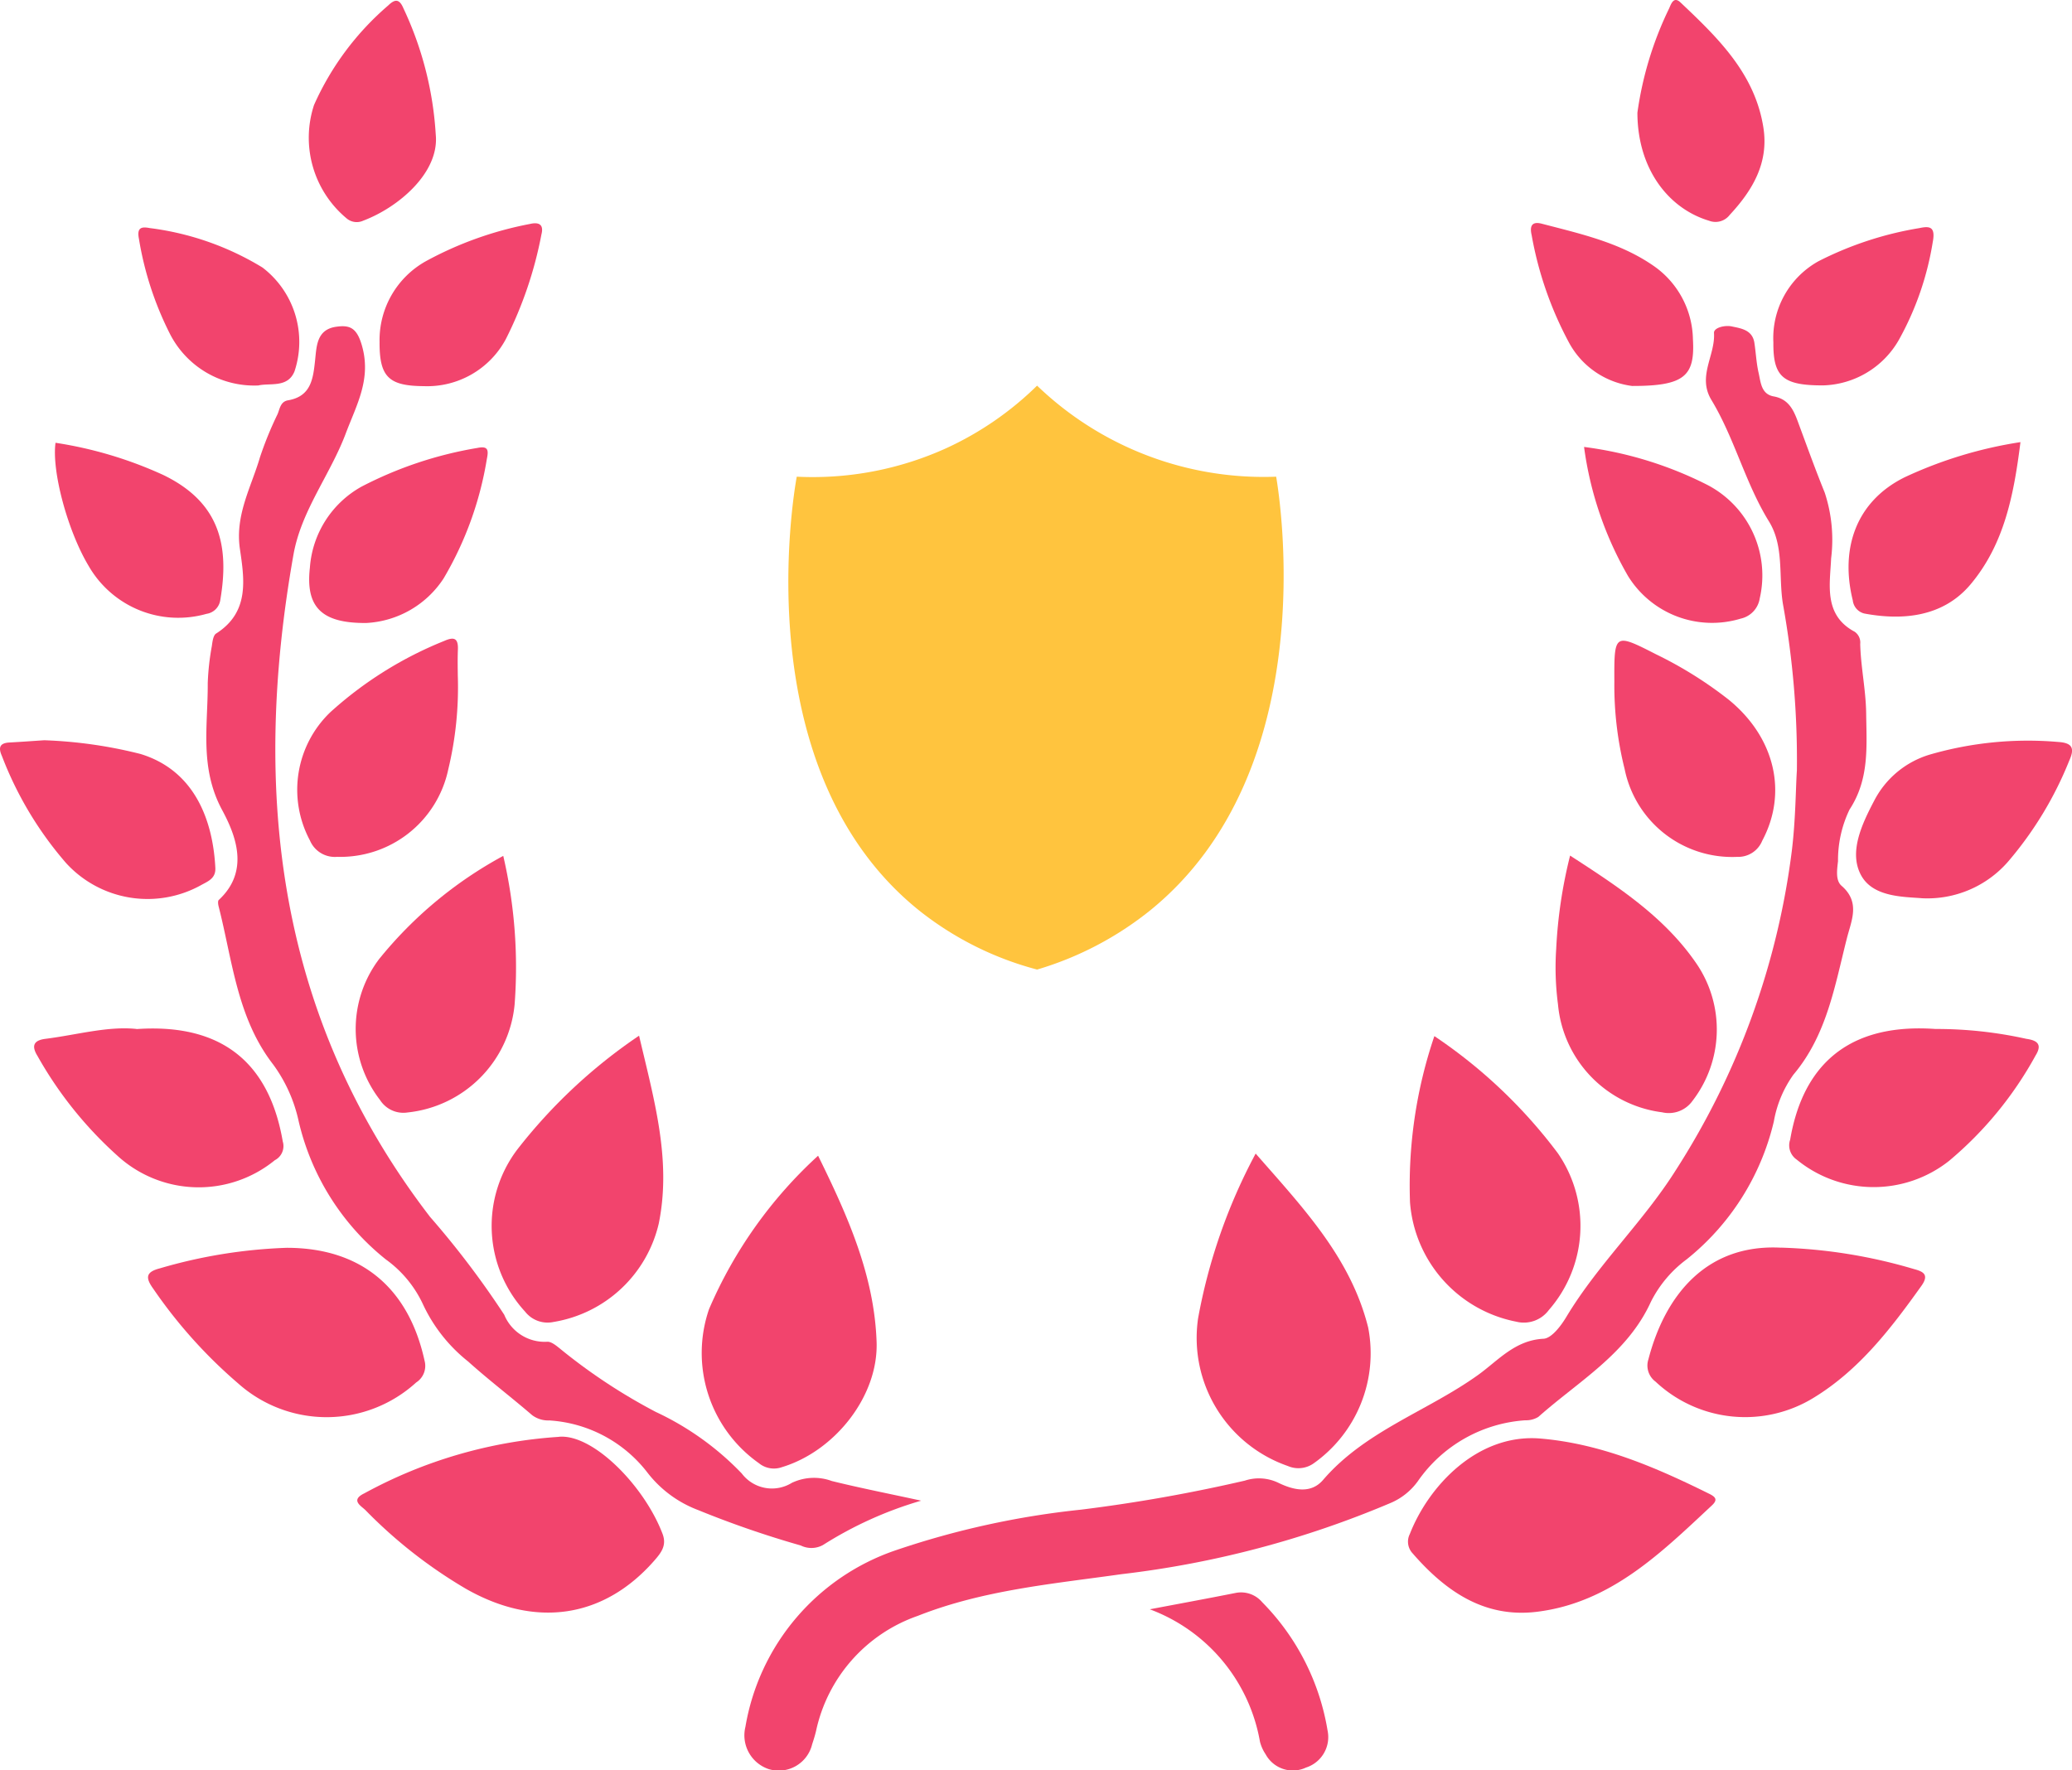 <svg xmlns="http://www.w3.org/2000/svg" xmlns:xlink="http://www.w3.org/1999/xlink" width="126" height="107.677" viewBox="0 0 126 107.677">
  <defs>
    <clipPath id="clip-path">
      <rect id="Rettangolo_500" data-name="Rettangolo 500" width="126" height="107.677" fill="#f2446d"/>
    </clipPath>
  </defs>
  <g id="Raggruppa_268" data-name="Raggruppa 268" clip-path="url(#clip-path)">
    <path id="Tracciato_67" data-name="Tracciato 67" d="M183.593,79.377a53.356,53.356,0,0,0-.837-10.026c-.3-1.693.087-3.554-.863-5.093-1.445-2.343-2.088-5.05-3.5-7.388-.868-1.439.246-2.705.158-4.069-.022-.329.668-.492,1.087-.4.583.123,1.251.216,1.37,1,.092.6.119,1.223.255,1.817.131.573.153,1.3.917,1.438.882.157,1.194.786,1.461,1.507.539,1.453,1.062,2.912,1.645,4.348a9.171,9.171,0,0,1,.388,4c-.065,1.561-.48,3.442,1.434,4.459a.8.8,0,0,1,.335.744c.036,1.414.344,2.8.362,4.222.026,2.027.2,4-1.012,5.85a7.1,7.1,0,0,0-.7,3.137c-.057.515-.163,1.172.217,1.5,1.152,1,.6,2.1.325,3.183-.738,2.9-1.219,5.89-3.252,8.3a6.938,6.938,0,0,0-1.191,2.844,15.209,15.209,0,0,1-5.305,8.393,7.277,7.277,0,0,0-2.173,2.581c-1.441,3.166-4.4,4.826-6.843,7a1.433,1.433,0,0,1-.792.206,8.651,8.651,0,0,0-6.533,3.7,3.935,3.935,0,0,1-1.609,1.307,59.569,59.569,0,0,1-16.417,4.353c-4.176.592-8.407.962-12.388,2.536a9.526,9.526,0,0,0-6.185,7c-.064.274-.15.544-.238.812a2.088,2.088,0,0,1-2.636,1.509,2.165,2.165,0,0,1-1.422-2.571,13.762,13.762,0,0,1,9.174-10.751,51.577,51.577,0,0,1,11.235-2.459,96.8,96.8,0,0,0,9.963-1.766,2.729,2.729,0,0,1,2.018.123c.922.451,1.986.708,2.738-.165,2.567-2.986,6.331-4.171,9.414-6.376,1.219-.872,2.244-2.122,3.989-2.211.492-.025,1.064-.784,1.392-1.33,1.923-3.205,4.678-5.78,6.664-8.938a46.679,46.679,0,0,0,7.049-19.432c.234-1.93.234-3.854.307-4.883" transform="translate(-74.322 -32.546)" fill="#f2446d"/>
    <path id="Tracciato_68" data-name="Tracciato 68" d="M76.629,123.84a23.277,23.277,0,0,0-5.975,2.7,1.463,1.463,0,0,1-1.35.025,59.968,59.968,0,0,1-6.249-2.158,7.02,7.02,0,0,1-3.1-2.311,8.169,8.169,0,0,0-5.94-3.136,1.632,1.632,0,0,1-1.041-.319c-1.284-1.106-2.638-2.134-3.9-3.27a9.622,9.622,0,0,1-2.758-3.511,6.982,6.982,0,0,0-2.239-2.691,15.149,15.149,0,0,1-5.3-8.393,9.085,9.085,0,0,0-1.549-3.459c-2.2-2.832-2.478-6.323-3.321-9.62-.032-.126-.059-.331.01-.394,1.888-1.749,1.037-3.924.2-5.475-1.383-2.575-.857-5.125-.872-7.714a15.46,15.46,0,0,1,.248-2.245c.038-.27.081-.655.261-.769C35.8,69.8,35.47,67.8,35.2,65.947c-.3-2.06.689-3.75,1.222-5.572a21.582,21.582,0,0,1,1.065-2.611c.143-.324.17-.769.642-.85,1.394-.237,1.523-1.3,1.643-2.42.093-.867.092-1.884,1.282-2.053.793-.112,1.232.033,1.545,1.07.63,2.084-.3,3.656-.971,5.445-.945,2.5-2.694,4.665-3.168,7.335-2.574,14.521-.982,28.2,8.3,40.284a54.2,54.2,0,0,1,4.516,5.959,2.659,2.659,0,0,0,2.6,1.641c.265-.025.591.26.841.461a34.535,34.535,0,0,0,5.776,3.808,17.463,17.463,0,0,1,5.224,3.74,2.3,2.3,0,0,0,3.046.573,3.139,3.139,0,0,1,2.432-.112c1.719.424,3.458.766,5.432,1.195" transform="translate(-20.612 -32.567)" fill="#f2446d"/>
    <path id="Tracciato_69" data-name="Tracciato 69" d="M119.778,185.671c1.782,3.62,3.419,7.259,3.558,11.331.112,3.3-2.548,6.639-5.749,7.608a1.446,1.446,0,0,1-1.413-.242,8.2,8.2,0,0,1-3.029-9.362,27.079,27.079,0,0,1,6.634-9.336" transform="translate(-70.029 -115.378)" fill="#f2446d"/>
    <path id="Tracciato_70" data-name="Tracciato 70" d="M195.807,185.333c2.888,3.3,5.782,6.343,6.839,10.575a8.2,8.2,0,0,1-3.319,8.267,1.606,1.606,0,0,1-1.567.157,8.246,8.246,0,0,1-5.457-8.976,34.072,34.072,0,0,1,3.5-10.023" transform="translate(-119.447 -115.168)" fill="#f2446d"/>
    <path id="Tracciato_71" data-name="Tracciato 71" d="M69.644,230.814c2.078-.2,5.205,2.983,6.313,5.9.27.708-.083,1.151-.5,1.629-3.064,3.5-7.223,4.135-11.468,1.708a29.164,29.164,0,0,1-6.1-4.779c-.255-.254-.933-.6-.069-1.018a28.513,28.513,0,0,1,11.82-3.436" transform="translate(-35.668 -143.425)" fill="#f2446d"/>
    <path id="Tracciato_72" data-name="Tracciato 72" d="M234.151,231.066c3.714.3,7.055,1.743,10.341,3.37.405.2.508.373.151.705-3.1,2.894-6.155,5.919-10.642,6.468-3.2.392-5.564-1.261-7.564-3.565a1.034,1.034,0,0,1-.158-1.171c1.14-2.914,4.091-6.083,7.872-5.807" transform="translate(-140.544 -143.577)" fill="#f2446d"/>
    <path id="Tracciato_73" data-name="Tracciato 73" d="M227.892,166.455a30.787,30.787,0,0,1,7.509,7.123,7.781,7.781,0,0,1-.548,9.537,1.891,1.891,0,0,1-1.98.709,8.016,8.016,0,0,1-6.462-7.257,28.232,28.232,0,0,1,1.481-10.112" transform="translate(-140.667 -103.437)" fill="#f2446d"/>
    <path id="Tracciato_74" data-name="Tracciato 74" d="M87.928,166.381c.914,3.9,1.981,7.562,1.2,11.419a7.879,7.879,0,0,1-6.4,5.995A1.735,1.735,0,0,1,81,183.169a7.7,7.7,0,0,1-.477-9.863,32.209,32.209,0,0,1,7.408-6.925" transform="translate(-49.066 -103.391)" fill="#f2446d"/>
    <path id="Tracciato_75" data-name="Tracciato 75" d="M272.746,200.417a31.6,31.6,0,0,1,8.073,1.3c.556.149.964.326.462,1.029-1.842,2.578-3.76,5.086-6.508,6.776a7.959,7.959,0,0,1-9.657-.954,1.218,1.218,0,0,1-.433-1.361c1.052-4.033,3.631-7.024,8.063-6.786" transform="translate(-164.441 -124.534)" fill="#f2446d"/>
    <path id="Tracciato_76" data-name="Tracciato 76" d="M32.248,200.467c4.469.012,7.374,2.413,8.348,6.866a1.2,1.2,0,0,1-.511,1.325,8.079,8.079,0,0,1-10.83.052,29.613,29.613,0,0,1-5.168-5.769c-.493-.684-.413-1.011.408-1.224a30.981,30.981,0,0,1,7.753-1.251" transform="translate(-14.778 -124.573)" fill="#f2446d"/>
    <path id="Tracciato_77" data-name="Tracciato 77" d="M250.738,137.457c2.933,1.9,5.766,3.743,7.711,6.61a7.112,7.112,0,0,1-.272,8.311,1.769,1.769,0,0,1-1.843.692A7.28,7.28,0,0,1,250,146.5a17.115,17.115,0,0,1-.108-3.378,28.95,28.95,0,0,1,.845-5.667" transform="translate(-155.258 -85.418)" fill="#f2446d"/>
    <path id="Tracciato_78" data-name="Tracciato 78" d="M66.1,137.5a29.912,29.912,0,0,1,.691,9.039,7.3,7.3,0,0,1-6.509,6.567,1.682,1.682,0,0,1-1.675-.758,7.052,7.052,0,0,1-.069-8.555A24.98,24.98,0,0,1,66.1,137.5" transform="translate(-35.497 -85.444)" fill="#f2446d"/>
    <path id="Tracciato_79" data-name="Tracciato 79" d="M296.288,165.255a25.2,25.2,0,0,1,5.557.6c.606.086,1,.3.564,1.005a22.354,22.354,0,0,1-5.258,6.411,7.386,7.386,0,0,1-9.279-.076,1.047,1.047,0,0,1-.392-1.205c.636-3.734,2.8-7.147,8.807-6.737" transform="translate(-178.619 -102.671)" fill="#f2446d"/>
    <path id="Tracciato_80" data-name="Tracciato 80" d="M11.7,165.262c5.782-.4,8.175,2.667,8.893,6.835a.965.965,0,0,1-.483,1.141,7.319,7.319,0,0,1-9.6-.3,23.793,23.793,0,0,1-4.835-6.046c-.415-.67-.158-.956.491-1.037,1.907-.24,3.783-.784,5.536-.6" transform="translate(-3.398 -102.672)" fill="#f2446d"/>
    <path id="Tracciato_81" data-name="Tracciato 81" d="M57.52,104.87a21.379,21.379,0,0,1-.582,5.7,6.707,6.707,0,0,1-6.757,5.312,1.642,1.642,0,0,1-1.655-1,6.534,6.534,0,0,1,1.24-7.795,23.148,23.148,0,0,1,6.917-4.332c.6-.267.87-.185.842.522-.026.66-.006,1.322-.006,1.59" transform="translate(-29.68 -63.768)" fill="#f2446d"/>
    <path id="Tracciato_82" data-name="Tracciato 82" d="M259.292,105.441c-.012-2.97-.008-2.977,2.545-1.674a24.361,24.361,0,0,1,4.42,2.766c2.806,2.295,3.583,5.656,2.028,8.567a1.573,1.573,0,0,1-1.518.983,6.671,6.671,0,0,1-6.85-5.343,20.96,20.96,0,0,1-.625-5.3" transform="translate(-161.122 -63.967)" fill="#f2446d"/>
    <path id="Tracciato_83" data-name="Tracciato 83" d="M302.139,128.6c-1.112-.093-2.969-.058-3.7-1.384-.773-1.4.036-3.113.782-4.535a5.613,5.613,0,0,1,3.392-2.82,21.444,21.444,0,0,1,7.814-.766c.839.055,1.012.37.661,1.139a22,22,0,0,1-3.71,6.129,6.5,6.5,0,0,1-5.238,2.237" transform="translate(-185.257 -73.967)" fill="#f2446d"/>
    <path id="Tracciato_84" data-name="Tracciato 84" d="M2.681,118.925a27.7,27.7,0,0,1,5.856.833c3.441,1.046,4.424,4.269,4.558,6.929.03.6-.377.789-.806,1.015a6.706,6.706,0,0,1-8.272-1.309,21.761,21.761,0,0,1-3.9-6.509c-.225-.5-.147-.789.455-.822.706-.038,1.411-.09,2.11-.136" transform="translate(0 -73.902)" fill="#f2446d"/>
    <path id="Tracciato_85" data-name="Tracciato 85" d="M53.14,82.553c-2.738.024-3.707-.974-3.436-3.369a6.139,6.139,0,0,1,3.136-4.922,23.679,23.679,0,0,1,7.052-2.356c.671-.137.68.148.57.689a20.861,20.861,0,0,1-2.625,7.245,5.983,5.983,0,0,1-4.7,2.713" transform="translate(-30.859 -44.662)" fill="#f2446d"/>
    <path id="Tracciato_86" data-name="Tracciato 86" d="M254.444,71.8a23,23,0,0,1,7.519,2.32,6.207,6.207,0,0,1,3.162,6.894,1.492,1.492,0,0,1-1.149,1.226,6.007,6.007,0,0,1-6.862-2.594,21.314,21.314,0,0,1-2.671-7.846" transform="translate(-158.115 -44.616)" fill="#f2446d"/>
    <path id="Tracciato_87" data-name="Tracciato 87" d="M8.86,71.137a24.607,24.607,0,0,1,6.548,1.956c3.474,1.678,4.029,4.341,3.469,7.621a.991.991,0,0,1-.837.827,6.284,6.284,0,0,1-7.163-2.908c-1.271-2.114-2.26-5.76-2.017-7.5" transform="translate(-5.483 -44.206)" fill="#f2446d"/>
    <path id="Tracciato_88" data-name="Tracciato 88" d="M307.372,71.03c-.406,3.238-.992,6.216-3.033,8.649-1.722,2.053-4.261,2.188-6.464,1.775a.929.929,0,0,1-.7-.8c-.777-3.142.19-6.02,3.158-7.488a25.846,25.846,0,0,1,7.044-2.137" transform="translate(-184.506 -44.139)" fill="#f2446d"/>
    <path id="Tracciato_89" data-name="Tracciato 89" d="M57.294,8.275c.221,2.315-2.281,4.422-4.407,5.224a.949.949,0,0,1-1.032-.153,6.377,6.377,0,0,1-1.963-6.883A17.164,17.164,0,0,1,54.408.406c.419-.408.682-.386.921.181a20.9,20.9,0,0,1,1.965,7.688" transform="translate(-30.795 -0.079)" fill="#f2446d"/>
    <path id="Tracciato_90" data-name="Tracciato 90" d="M263.013,6.847A21.15,21.15,0,0,1,264.95.494c.129-.31.289-.719.685-.343,2.264,2.143,4.517,4.311,5.037,7.6.34,2.151-.654,3.822-2.05,5.324a1.087,1.087,0,0,1-1.25.351c-2.5-.748-4.358-3.185-4.36-6.579" transform="translate(-163.44 0)" fill="#f2446d"/>
    <path id="Tracciato_91" data-name="Tracciato 91" d="M63.646,45.775c-2.113-.016-2.691-.554-2.677-2.686a5.494,5.494,0,0,1,2.812-4.911,21.634,21.634,0,0,1,6.331-2.267c.525-.125.86.014.7.635a24.11,24.11,0,0,1-2.165,6.37,5.427,5.427,0,0,1-5,2.859" transform="translate(-37.887 -22.289)" fill="#f2446d"/>
    <path id="Tracciato_92" data-name="Tracciato 92" d="M252.061,45.739a5.1,5.1,0,0,1-3.864-2.684,21.847,21.847,0,0,1-2.246-6.49c-.135-.578.034-.847.619-.694,2.36.617,4.76,1.144,6.809,2.572a5.549,5.549,0,0,1,2.379,4.444c.133,2.241-.5,2.857-3.7,2.852" transform="translate(-152.81 -22.264)" fill="#f2446d"/>
    <path id="Tracciato_93" data-name="Tracciato 93" d="M287.863,46.119c-2.433.006-3.033-.524-3.014-2.615a5.345,5.345,0,0,1,2.741-4.935,20.953,20.953,0,0,1,6.134-2.016c.626-.133,1-.1.816.856a18.113,18.113,0,0,1-2.064,5.951,5.481,5.481,0,0,1-4.613,2.76" transform="translate(-177.009 -22.679)" fill="#f2446d"/>
    <path id="Tracciato_94" data-name="Tracciato 94" d="M29.508,46.155a5.753,5.753,0,0,1-5.388-3.19,19.84,19.84,0,0,1-1.86-5.734c-.142-.705.184-.739.653-.65a17.294,17.294,0,0,1,6.86,2.4,5.686,5.686,0,0,1,1.949,6.313c-.415,1.032-1.509.69-2.215.864" transform="translate(-13.812 -22.71)" fill="#f2446d"/>
    <path id="Tracciato_95" data-name="Tracciato 95" d="M184.686,256.853c1.735-.329,3.471-.648,5.2-.991a1.684,1.684,0,0,1,1.636.561,14.43,14.43,0,0,1,3.974,7.8,1.945,1.945,0,0,1-1.311,2.256,1.883,1.883,0,0,1-2.457-.811,2.427,2.427,0,0,1-.343-.766,10.526,10.526,0,0,0-6.7-8.049" transform="translate(-114.766 -158.973)" fill="#f2446d"/>
    <path id="Tracciato_96" data-name="Tracciato 96" d="M127.141,67.491a19.637,19.637,0,0,0,9.13-1.751,19.436,19.436,0,0,0,5.483-3.787,19.865,19.865,0,0,0,14.539,5.538c.255,1.5,2.8,17.862-7.633,26.355a20.037,20.037,0,0,1-6.905,3.622,19.5,19.5,0,0,1-7.116-3.547c-10.567-8.419-7.721-25.215-7.5-26.43" transform="translate(-78.688 -38.498)" fill="#ffc43e"/>
  </g>
</svg>
